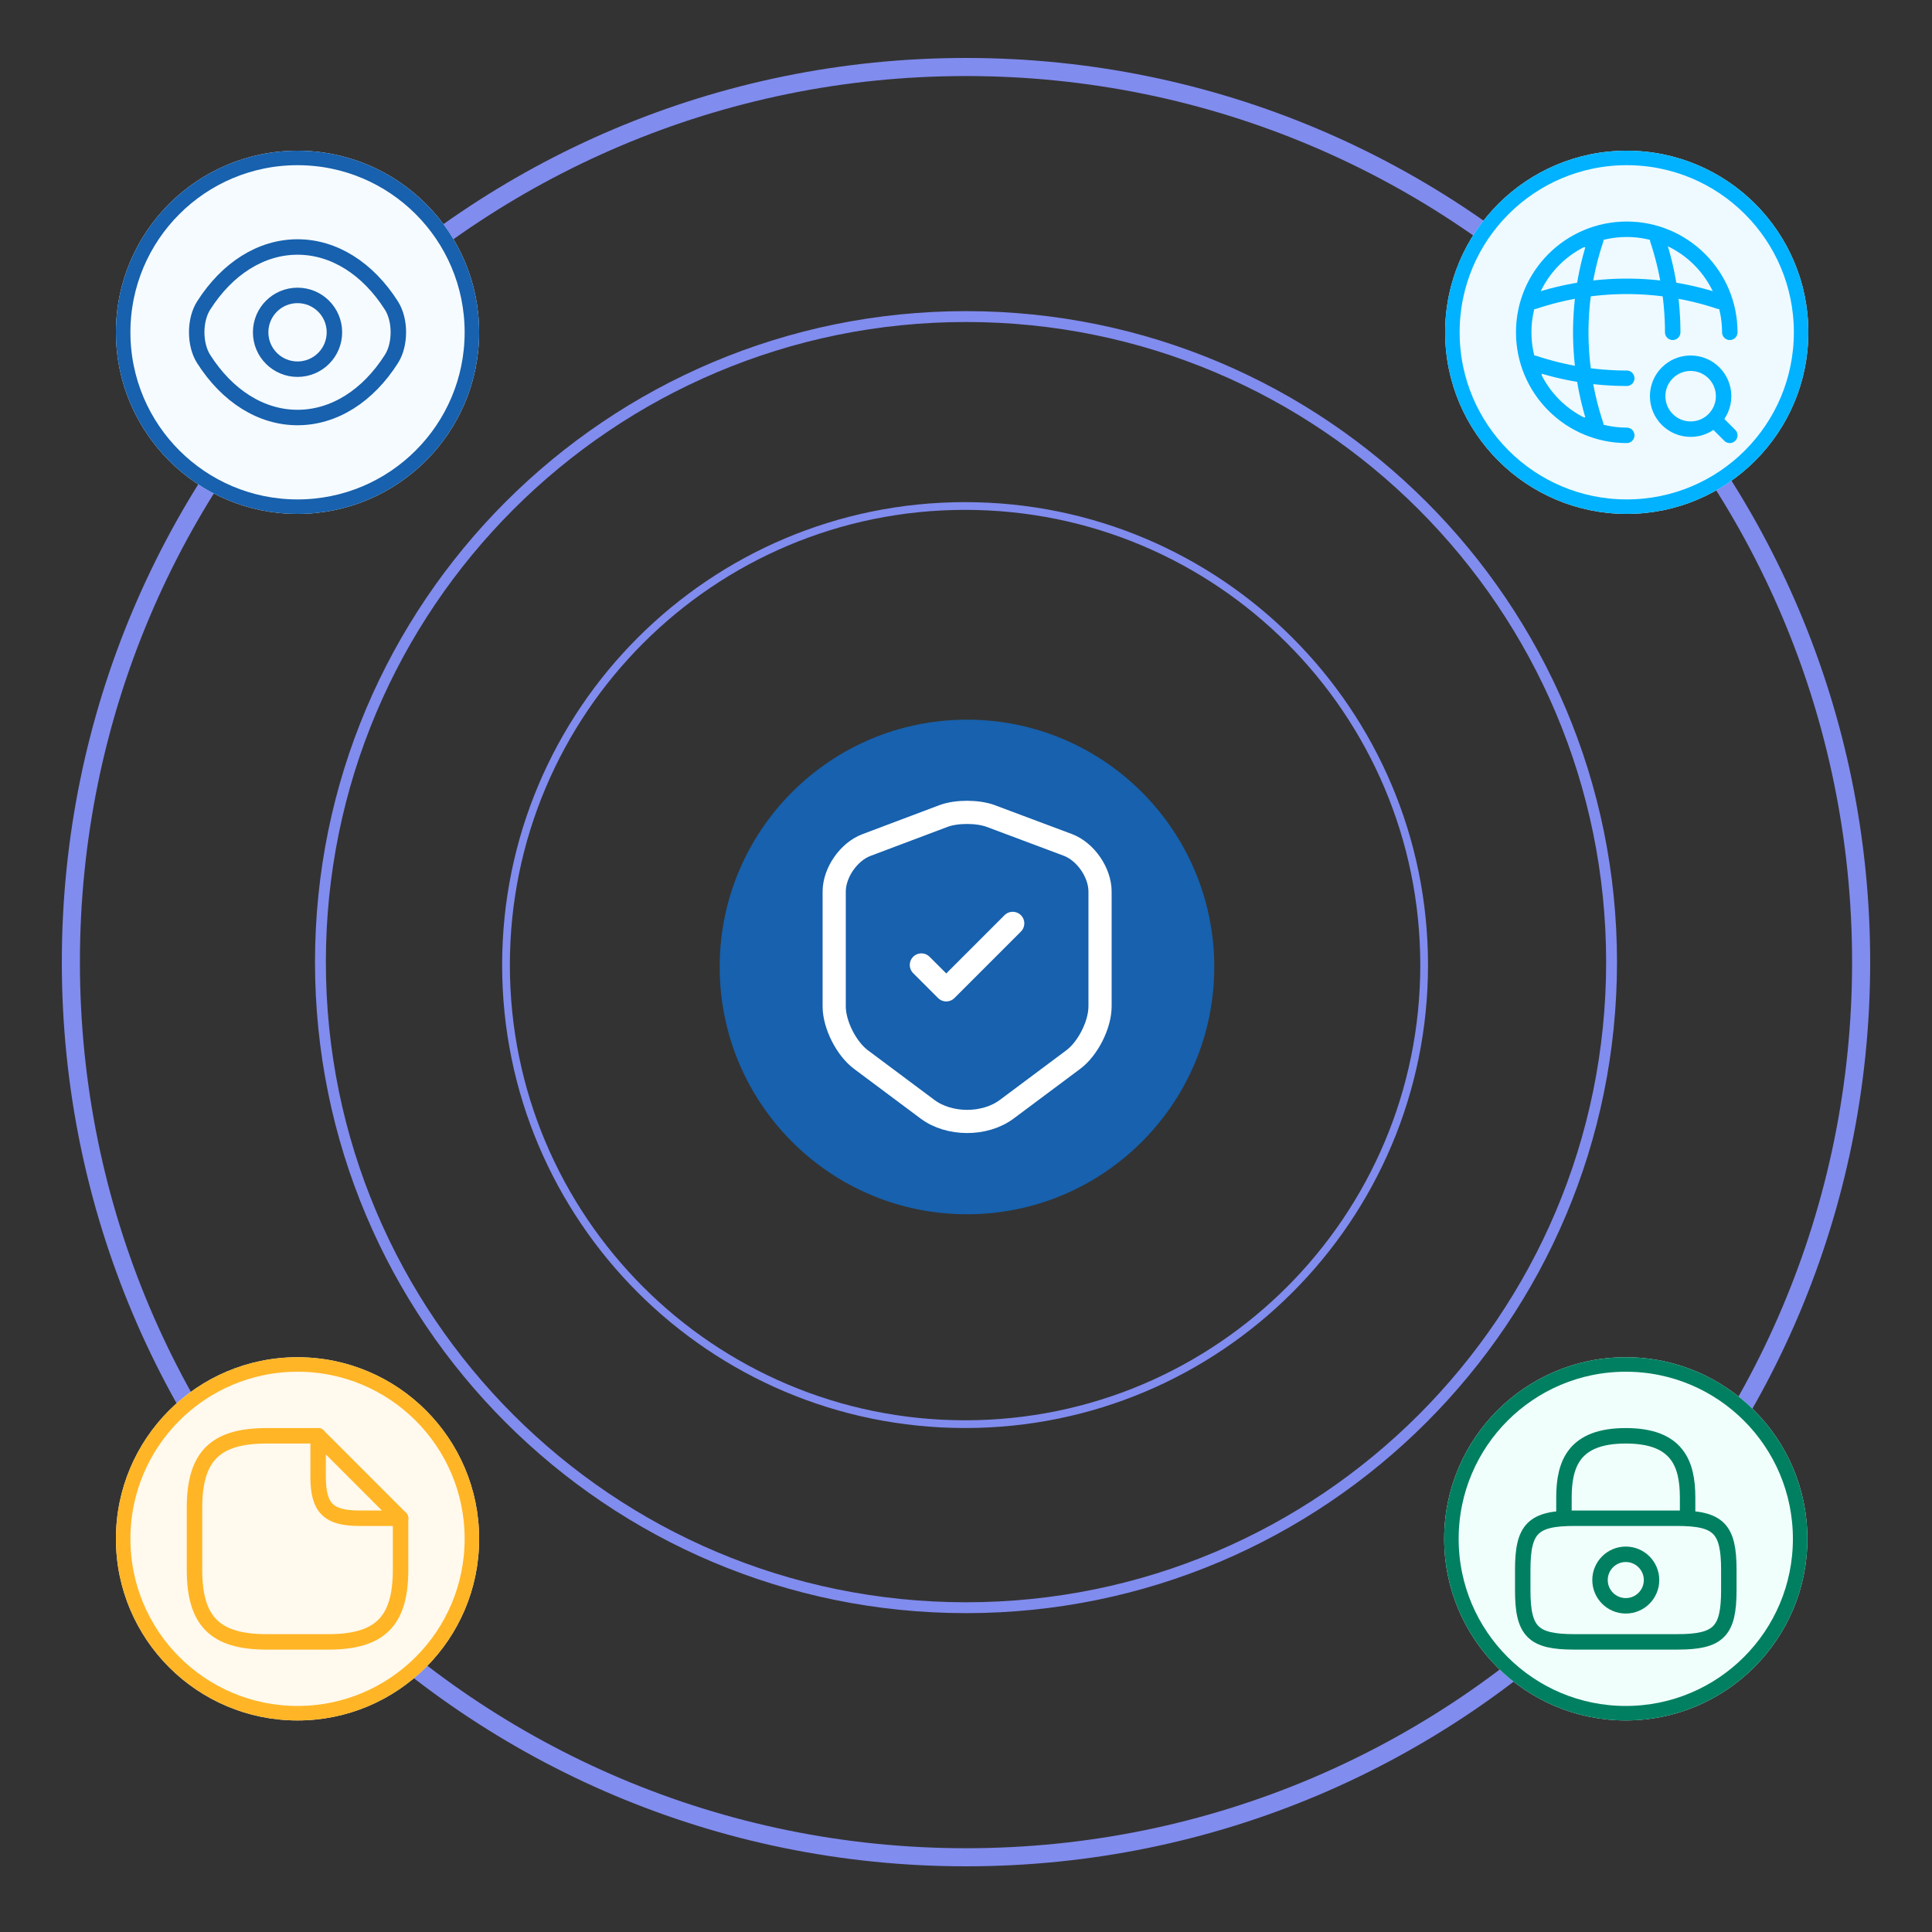<svg id="3403139" viewBox="0 0 400 400" xmlns="http://www.w3.org/2000/svg" xmlns:xlink="http://www.w3.org/1999/xlink"><rect x="0" y="0" width="400" height="400" fill="#333333" stroke="none"/><g transform="matrix(1,0,0,1,0,0)"><g id="3403139" opacity="1" style="mix-blend-mode:normal"><g><g><g transform="matrix(1,0,0,1,12.8,12)"><g id="I34031392849852" opacity="1" style="mix-blend-mode:normal"><g><g><defs><clipPath id="I34031392849852_stroke_clip_path" clipPathUnits="userSpaceOnUse"><path d="M374.4,187.2c0,103.391 -83.809,187.2 -187.2,187.2c-103.391,0 -187.2,-83.809 -187.2,-187.2c0,-103.391 83.809,-187.2 187.2,-187.2c103.391,0 187.2,83.809 187.2,187.2z"></path></clipPath></defs><g style="mix-blend-mode:normal"><defs><linearGradient id="lor1fbc2uyyex0lsqlr" x1="-1062.663" y1="-2747.715" x2="691.988" y2="875.715" gradientUnits="userSpaceOnUse"><stop offset="4.062%" stop-opacity="1" stop-color="rgb(219, 16, 252)"></stop><stop offset="27.557%" stop-opacity="1" stop-color="rgb(52, 149, 250)"></stop><stop offset="49.892%" stop-opacity="1" stop-color="rgb(174, 211, 255)"></stop><stop offset="56.529%" stop-opacity="1" stop-color="rgb(201, 212, 239)"></stop><stop offset="65.687%" stop-opacity="1" stop-color="rgb(129, 140, 239)"></stop></linearGradient></defs><g clip-path="url(#I34031392849852_stroke_clip_path)"><path id="I34031392849852_stroke_path" d="M374.4,187.2c0,103.391 -83.809,187.2 -187.2,187.2c-103.391,0 -187.2,-83.809 -187.2,-187.2c0,-103.391 83.809,-187.2 187.2,-187.2c103.391,0 187.2,83.809 187.2,187.2z" fill="none" stroke="url(#lor1fbc2uyyex0lsqlr)" stroke-width="7.488" stroke-linecap="butt" stroke-linejoin="miter" stroke-dasharray="0 0"></path></g></g></g></g></g></g><g transform="matrix(1,0,0,1,65.216,64.416)"><g id="I34031392849853" opacity="1" style="mix-blend-mode:normal"><g><g><defs><clipPath id="I34031392849853_stroke_clip_path" clipPathUnits="userSpaceOnUse"><path d="M269.568,134.784c0,74.441 -60.343,134.784 -134.784,134.784c-74.441,0 -134.784,-60.343 -134.784,-134.784c0,-74.441 60.343,-134.784 134.784,-134.784c74.441,0 134.784,60.343 134.784,134.784z"></path></clipPath></defs><g style="mix-blend-mode:normal"><defs><linearGradient id="lor1fbc78m4ulglw46v" x1="-765.116" y1="-1978.355" x2="498.231" y2="630.515" gradientUnits="userSpaceOnUse"><stop offset="4.062%" stop-opacity="1" stop-color="rgb(219, 16, 252)"></stop><stop offset="27.557%" stop-opacity="1" stop-color="rgb(52, 149, 250)"></stop><stop offset="49.892%" stop-opacity="1" stop-color="rgb(174, 211, 255)"></stop><stop offset="56.529%" stop-opacity="1" stop-color="rgb(201, 212, 239)"></stop><stop offset="65.687%" stop-opacity="1" stop-color="rgb(129, 140, 239)"></stop></linearGradient></defs><g clip-path="url(#I34031392849853_stroke_clip_path)"><path id="I34031392849853_stroke_path" d="M269.568,134.784c0,74.441 -60.343,134.784 -134.784,134.784c-74.441,0 -134.784,-60.343 -134.784,-134.784c0,-74.441 60.343,-134.784 134.784,-134.784c74.441,0 134.784,60.343 134.784,134.784z" fill="none" stroke="url(#lor1fbc78m4ulglw46v)" stroke-width="4.5" stroke-linecap="butt" stroke-linejoin="miter" stroke-dasharray="0 0"></path></g></g></g></g></g></g><g transform="matrix(1,0,0,1,103.962,103.962)"><g id="I34031392849854" opacity="1" style="mix-blend-mode:normal"><g><g><defs><clipPath id="I34031392849854_stroke_clip_path" clipPathUnits="userSpaceOnUse"><path d="M191.693,95.847c0,52.936 -42.91,95.847 -95.847,95.847c-52.936,0 -95.847,-42.91 -95.847,-95.847c0,-52.936 42.91,-95.847 95.847,-95.847c52.936,0 95.847,42.91 95.847,95.847z"></path></clipPath></defs><g style="mix-blend-mode:normal"><defs><linearGradient id="lor1fbcas7u4lw7j96s" x1="-544.084" y1="-1406.832" x2="354.298" y2="448.367" gradientUnits="userSpaceOnUse"><stop offset="4.062%" stop-opacity="1" stop-color="rgb(219, 16, 252)"></stop><stop offset="27.557%" stop-opacity="1" stop-color="rgb(52, 149, 250)"></stop><stop offset="49.892%" stop-opacity="1" stop-color="rgb(174, 211, 255)"></stop><stop offset="56.529%" stop-opacity="1" stop-color="rgb(201, 212, 239)"></stop><stop offset="65.687%" stop-opacity="1" stop-color="rgb(129, 140, 239)"></stop></linearGradient></defs><g clip-path="url(#I34031392849854_stroke_clip_path)"><path id="I34031392849854_stroke_path" d="M191.693,95.847c0,52.936 -42.91,95.847 -95.847,95.847c-52.936,0 -95.847,-42.91 -95.847,-95.847c0,-52.936 42.91,-95.847 95.847,-95.847c52.936,0 95.847,42.91 95.847,95.847z" fill="none" stroke="url(#lor1fbcas7u4lw7j96s)" stroke-width="3.2" stroke-linecap="butt" stroke-linejoin="miter" stroke-dasharray="0 0"></path></g></g></g></g></g></g><g transform="matrix(1,0,0,1,149,149)"><g id="I34031392849855" opacity="1" style="mix-blend-mode:normal"><g><g><path id="I34031392849855_fill_path" d="M51.2,0v0c28.277,0 51.2,22.923 51.2,51.2v0c0,28.277 -22.923,51.2 -51.2,51.2v0c-28.277,0 -51.2,-22.923 -51.2,-51.2v0c0,-28.277 22.923,-51.2 51.2,-51.2z" fill-rule="nonzero" fill="rgb(23, 97, 174)" fill-opacity="1" style="mix-blend-mode:NORMAL"></path><g transform="matrix(1,0,0,1,12.8,12.8)"><g id="I34031392849856" opacity="1" style="mix-blend-mode:normal"><g><g><g transform="matrix(1,0,0,1,0,0)"><g id="I340313928498564726693" opacity="1" style="mix-blend-mode:normal"><g><g><g transform="matrix(1,0,0,1,0,0)"><g id="I340313928498564726694" opacity="1" style="mix-blend-mode:normal"><g><g><g transform="matrix(1,0,0,1,10.912,6.392)"><g id="I340313928498564726695" opacity="1" style="mix-blend-mode:normal"><g><g><g style="mix-blend-mode:NORMAL"><g><path id="I340313928498564726695_stroke_path" d="M22.656,0.744l-15.968,6.016c-3.68,1.376 -6.688,5.728 -6.688,9.632v23.776c0,3.776 2.496,8.736 5.536,11.008l13.76,10.272c4.512,3.392 11.936,3.392 16.448,0l13.76,-10.272c3.04,-2.272 5.536,-7.232 5.536,-11.008v-23.776c0,-3.936 -3.008,-8.288 -6.688,-9.664l-15.968,-5.984c-2.72,-0.992 -7.072,-0.992 -9.728,0z" fill="none" stroke="rgb(255, 255, 255)" stroke-width="4.8" stroke-linecap="round" stroke-linejoin="round" stroke-dasharray="0 0" stroke-opacity="1"></path></g></g></g></g></g></g><g transform="matrix(1,0,0,1,28.96,29.377)"><g id="I340313928498564726696" opacity="1" style="mix-blend-mode:normal"><g><g><g style="mix-blend-mode:NORMAL"><g><path id="I340313928498564726696_stroke_path" d="M0,8.608l5.152,5.152l13.76,-13.76" fill="none" stroke="rgb(255, 255, 255)" stroke-width="4.8" stroke-linecap="round" stroke-linejoin="round" stroke-dasharray="0 0" stroke-opacity="1"></path></g></g></g></g></g></g><g transform="matrix(-1,1.2246467991473532e-16,-1.2246467991473532e-16,-1,76.8,76.8)"><g id="I340313928498564726697" opacity="0" style="mix-blend-mode:normal"><g><g></g></g></g></g></g></g></g></g></g></g></g></g></g></g></g></g></g></g></g></g><g transform="matrix(1,0,0,1,299.2,31.2)"><g id="I34031392849857" opacity="1" style="mix-blend-mode:normal"><g><g><path id="I34031392849857_fill_path" d="M37.6,0v0c20.766,0 37.6,16.834 37.6,37.6v0c0,20.766 -16.834,37.6 -37.6,37.6v0c-20.766,0 -37.6,-16.834 -37.6,-37.6v0c0,-20.766 16.834,-37.6 37.6,-37.6z" fill-rule="nonzero" fill="rgb(238, 250, 255)" fill-opacity="1" style="mix-blend-mode:NORMAL"></path><defs><clipPath id="I34031392849857_stroke_clip_path" clipPathUnits="userSpaceOnUse"><path d="M37.6,0v0c20.766,0 37.6,16.834 37.6,37.6v0c0,20.766 -16.834,37.6 -37.6,37.6v0c-20.766,0 -37.6,-16.834 -37.6,-37.6v0c0,-20.766 16.834,-37.6 37.6,-37.6z"></path></clipPath></defs><g style="mix-blend-mode:NORMAL"><g clip-path="url(#I34031392849857_stroke_clip_path)"><path id="I34031392849857_stroke_path" d="M37.6,0v0c20.766,0 37.6,16.834 37.6,37.6v0c0,20.766 -16.834,37.6 -37.6,37.6v0c-20.766,0 -37.6,-16.834 -37.6,-37.6v0c0,-20.766 16.834,-37.6 37.6,-37.6z" fill="none" stroke="rgb(0, 178, 255)" stroke-width="6" stroke-linecap="butt" stroke-linejoin="miter" stroke-dasharray="0 0" stroke-opacity="1"></path></g></g><g transform="matrix(1,0,0,1,12,12)"><g id="I34031392849858" opacity="1" style="mix-blend-mode:normal"><g><g><g transform="matrix(1,0,0,1,0,0)"><g id="I340313928498584723022" opacity="1" style="mix-blend-mode:normal"><g><g><g transform="matrix(1,0,0,1,0,0)"><g id="I340313928498584723023" opacity="1" style="mix-blend-mode:normal"><g><g><g transform="matrix(1,0,0,1,4.267,4.267)"><g id="I340313928498584723024" opacity="1" style="mix-blend-mode:normal"><g><g><g transform="matrix(1,0,0,1,0,0)"><g id="I340313928498584723025" opacity="1" style="mix-blend-mode:normal"><g><g><g style="mix-blend-mode:NORMAL"><g><path id="I340313928498584723025_stroke_path" d="M42.667,21.333c0,-11.776 -9.557,-21.333 -21.333,-21.333c-11.776,0 -21.333,9.557 -21.333,21.333c0,11.776 9.557,21.333 21.333,21.333" fill="none" stroke="rgb(0, 178, 255)" stroke-width="3.2" stroke-linecap="round" stroke-linejoin="round" stroke-dasharray="0 0" stroke-opacity="1"></path></g></g></g></g></g></g><g transform="matrix(1,0,0,1,11.813,2.133)"><g id="I340313928498584723026" opacity="1" style="mix-blend-mode:normal"><g><g><g style="mix-blend-mode:NORMAL"><g><path id="I340313928498584723026_stroke_path" d="M0.987,0h2.133c-4.16,12.459 -4.16,25.941 0,38.4h-2.133" fill="none" stroke="rgb(0, 178, 255)" stroke-width="3.2" stroke-linecap="round" stroke-linejoin="round" stroke-dasharray="0 0" stroke-opacity="1"></path></g></g></g></g></g></g><g transform="matrix(1,0,0,1,27.733,2.133)"><g id="I340313928498584723027" opacity="1" style="mix-blend-mode:normal"><g><g><g style="mix-blend-mode:NORMAL"><g><path id="I340313928498584723027_stroke_path" d="M0,0c2.069,6.229 3.115,12.715 3.115,19.2" fill="none" stroke="rgb(0, 178, 255)" stroke-width="3.2" stroke-linecap="round" stroke-linejoin="round" stroke-dasharray="0 0" stroke-opacity="1"></path></g></g></g></g></g></g><g transform="matrix(1,0,0,1,2.133,27.733)"><g id="I340313928498584723028" opacity="1" style="mix-blend-mode:normal"><g><g><g style="mix-blend-mode:NORMAL"><g><path id="I340313928498584723028_stroke_path" d="M0,2.133v-2.133c6.229,2.069 12.715,3.115 19.2,3.115" fill="none" stroke="rgb(0, 178, 255)" stroke-width="3.2" stroke-linecap="round" stroke-linejoin="round" stroke-dasharray="0 0" stroke-opacity="1"></path></g></g></g></g></g></g><g transform="matrix(1,0,0,1,2.133,11.814)"><g id="I340313928498584723029" opacity="1" style="mix-blend-mode:normal"><g><g><g style="mix-blend-mode:NORMAL"><g><path id="I340313928498584723029_stroke_path" d="M0,3.12c12.459,-4.16 25.941,-4.16 38.4,0" fill="none" stroke="rgb(0, 178, 255)" stroke-width="3.2" stroke-linecap="round" stroke-linejoin="round" stroke-dasharray="0 0" stroke-opacity="1"></path></g></g></g></g></g></g></g></g></g></g><g transform="matrix(1,0,0,1,32,32)"><g id="I340313928498584723030" opacity="1" style="mix-blend-mode:normal"><g><g><g transform="matrix(1,0,0,1,0,0)"><g id="I340313928498584723031" opacity="1" style="mix-blend-mode:normal"><g><g><g style="mix-blend-mode:NORMAL"><g><path id="I340313928498584723031_stroke_path" d="M13.653,6.827c0,3.77 -3.056,6.827 -6.827,6.827c-3.77,0 -6.827,-3.056 -6.827,-6.827c0,-3.77 3.056,-6.827 6.827,-6.827c3.77,0 6.827,3.056 6.827,6.827z" fill="none" stroke="rgb(0, 178, 255)" stroke-width="3.2" stroke-linecap="round" stroke-linejoin="round" stroke-dasharray="0 0" stroke-opacity="1"></path></g></g></g></g></g></g><g transform="matrix(1,0,0,1,12.8,12.8)"><g id="I340313928498584723032" opacity="1" style="mix-blend-mode:normal"><g><g><g style="mix-blend-mode:NORMAL"><g><path id="I340313928498584723032_stroke_path" d="M2.133,2.133l-2.133,-2.133" fill="none" stroke="rgb(0, 178, 255)" stroke-width="3.2" stroke-linecap="round" stroke-linejoin="round" stroke-dasharray="0 0" stroke-opacity="1"></path></g></g></g></g></g></g></g></g></g></g><g transform="matrix(-1,1.2246467991473532e-16,-1.2246467991473532e-16,-1,51.2,51.2)"><g id="I340313928498584723033" opacity="0" style="mix-blend-mode:normal"><g><g></g></g></g></g></g></g></g></g></g></g></g></g></g></g></g></g></g></g></g></g><g transform="matrix(1,0,0,1,24,31.2)"><g id="I34031392849859" opacity="1" style="mix-blend-mode:normal"><g><g><path id="I34031392849859_fill_path" d="M37.6,0v0c20.766,0 37.6,16.834 37.6,37.6v0c0,20.766 -16.834,37.6 -37.6,37.6v0c-20.766,0 -37.6,-16.834 -37.6,-37.6v0c0,-20.766 16.834,-37.6 37.6,-37.6z" fill-rule="nonzero" fill="rgb(246, 251, 255)" fill-opacity="1" style="mix-blend-mode:NORMAL"></path><defs><clipPath id="I34031392849859_stroke_clip_path" clipPathUnits="userSpaceOnUse"><path d="M37.6,0v0c20.766,0 37.6,16.834 37.6,37.6v0c0,20.766 -16.834,37.6 -37.6,37.6v0c-20.766,0 -37.6,-16.834 -37.6,-37.6v0c0,-20.766 16.834,-37.6 37.6,-37.6z"></path></clipPath></defs><g style="mix-blend-mode:NORMAL"><g clip-path="url(#I34031392849859_stroke_clip_path)"><path id="I34031392849859_stroke_path" d="M37.6,0v0c20.766,0 37.6,16.834 37.6,37.6v0c0,20.766 -16.834,37.6 -37.6,37.6v0c-20.766,0 -37.6,-16.834 -37.6,-37.6v0c0,-20.766 16.834,-37.6 37.6,-37.6z" fill="none" stroke="rgb(23, 97, 174)" stroke-width="6" stroke-linecap="butt" stroke-linejoin="miter" stroke-dasharray="0 0" stroke-opacity="1"></path></g></g><g transform="matrix(1,0,0,1,12,12)"><g id="I34031392849860" opacity="1" style="mix-blend-mode:normal"><g><g><g transform="matrix(1,0,0,1,0,0)"><g id="I340313928498604726624" opacity="1" style="mix-blend-mode:normal"><g><g><g transform="matrix(1,0,0,1,0,0)"><g id="I340313928498604726625" opacity="1" style="mix-blend-mode:normal"><g><g><g transform="matrix(1,0,0,1,17.963,17.962)"><g id="I340313928498604726626" opacity="1" style="mix-blend-mode:normal"><g><g><g style="mix-blend-mode:NORMAL"><g><path id="I340313928498604726626_stroke_path" d="M15.275,7.637c0,4.224 -3.413,7.637 -7.637,7.637c-4.224,0 -7.637,-3.413 -7.637,-7.637c0,-4.224 3.413,-7.637 7.637,-7.637c4.224,0 7.637,3.413 7.637,7.637z" fill="none" stroke="rgb(23, 97, 174)" stroke-width="3.2" stroke-linecap="round" stroke-linejoin="round" stroke-dasharray="0 0" stroke-opacity="1"></path></g></g></g></g></g></g><g transform="matrix(1,0,0,1,4.725,7.936)"><g id="I340313928498604726627" opacity="1" style="mix-blend-mode:normal"><g><g><g style="mix-blend-mode:NORMAL"><g><path id="I340313928498604726627_stroke_path" d="M20.875,35.307c7.531,0 14.549,-4.437 19.435,-12.117c1.92,-3.008 1.92,-8.064 0,-11.072c-4.885,-7.68 -11.904,-12.117 -19.435,-12.117c-7.531,0 -14.549,4.437 -19.435,12.117c-1.92,3.008 -1.92,8.064 0,11.072c4.885,7.68 11.904,12.117 19.435,12.117z" fill="none" stroke="rgb(23, 97, 174)" stroke-width="3.2" stroke-linecap="round" stroke-linejoin="round" stroke-dasharray="0 0" stroke-opacity="1"></path></g></g></g></g></g></g><g transform="matrix(-1,1.2246467991473532e-16,-1.2246467991473532e-16,-1,51.2,51.2)"><g id="I340313928498604726628" opacity="0" style="mix-blend-mode:normal"><g><g></g></g></g></g></g></g></g></g></g></g></g></g></g></g></g></g></g></g></g></g><g transform="matrix(1,0,0,1,24,281)"><g id="I34031392849861" opacity="1" style="mix-blend-mode:normal"><g><g><path id="I34031392849861_fill_path" d="M37.6,0v0c20.766,0 37.6,16.834 37.6,37.6v0c0,20.766 -16.834,37.6 -37.6,37.6v0c-20.766,0 -37.6,-16.834 -37.6,-37.6v0c0,-20.766 16.834,-37.6 37.6,-37.6z" fill-rule="nonzero" fill="rgb(255, 249, 238)" fill-opacity="1" style="mix-blend-mode:NORMAL"></path><defs><clipPath id="I34031392849861_stroke_clip_path" clipPathUnits="userSpaceOnUse"><path d="M37.6,0v0c20.766,0 37.6,16.834 37.6,37.6v0c0,20.766 -16.834,37.6 -37.6,37.6v0c-20.766,0 -37.6,-16.834 -37.6,-37.6v0c0,-20.766 16.834,-37.6 37.6,-37.6z"></path></clipPath></defs><g style="mix-blend-mode:NORMAL"><g clip-path="url(#I34031392849861_stroke_clip_path)"><path id="I34031392849861_stroke_path" d="M37.6,0v0c20.766,0 37.6,16.834 37.6,37.6v0c0,20.766 -16.834,37.6 -37.6,37.6v0c-20.766,0 -37.6,-16.834 -37.6,-37.6v0c0,-20.766 16.834,-37.6 37.6,-37.6z" fill="none" stroke="rgb(255, 181, 37)" stroke-width="6" stroke-linecap="butt" stroke-linejoin="miter" stroke-dasharray="0 0" stroke-opacity="1"></path></g></g><g transform="matrix(1,0,0,1,12,12)"><g id="I34031392849862" opacity="1" style="mix-blend-mode:normal"><g><g><g transform="matrix(1,0,0,1,0,0)"><g id="I340313928498624726342" opacity="1" style="mix-blend-mode:normal"><g><g><g transform="matrix(1,0,0,1,0,0)"><g id="I340313928498624726343" opacity="1" style="mix-blend-mode:normal"><g><g><g transform="matrix(1,0,0,1,4.267,4.267)"><g id="I340313928498624726344" opacity="1" style="mix-blend-mode:normal"><g><g><g style="mix-blend-mode:NORMAL"><g><path id="I340313928498624726344_stroke_path" d="M42.667,17.067v10.667c0,10.667 -4.267,14.933 -14.933,14.933h-12.8c-10.667,0 -14.933,-4.267 -14.933,-14.933v-12.8c0,-10.667 4.267,-14.933 14.933,-14.933h10.667" fill="none" stroke="rgb(255, 181, 37)" stroke-width="3.2" stroke-linecap="round" stroke-linejoin="round" stroke-dasharray="0 0" stroke-opacity="1"></path></g></g></g></g></g></g><g transform="matrix(1,0,0,1,29.867,4.267)"><g id="I340313928498624726345" opacity="1" style="mix-blend-mode:normal"><g><g><g style="mix-blend-mode:NORMAL"><g><path id="I340313928498624726345_stroke_path" d="M17.067,17.067h-8.533c-6.4,0 -8.533,-2.133 -8.533,-8.533v-8.533z" fill="none" stroke="rgb(255, 181, 37)" stroke-width="3.2" stroke-linecap="round" stroke-linejoin="round" stroke-dasharray="0 0" stroke-opacity="1"></path></g></g></g></g></g></g><g transform="matrix(1,0,0,1,0,0)"><g id="I340313928498624726346" opacity="0" style="mix-blend-mode:normal"><g><g></g></g></g></g></g></g></g></g></g></g></g></g></g></g></g></g></g></g></g></g><g transform="matrix(1,0,0,1,299,281)"><g id="I34031392849863" opacity="1" style="mix-blend-mode:normal"><g><g><path id="I34031392849863_fill_path" d="M37.6,0v0c20.766,0 37.6,16.834 37.6,37.6v0c0,20.766 -16.834,37.6 -37.6,37.6v0c-20.766,0 -37.6,-16.834 -37.6,-37.6v0c0,-20.766 16.834,-37.6 37.6,-37.6z" fill-rule="nonzero" fill="rgb(240, 255, 251)" fill-opacity="1" style="mix-blend-mode:NORMAL"></path><defs><clipPath id="I34031392849863_stroke_clip_path" clipPathUnits="userSpaceOnUse"><path d="M37.6,0v0c20.766,0 37.6,16.834 37.6,37.6v0c0,20.766 -16.834,37.6 -37.6,37.6v0c-20.766,0 -37.6,-16.834 -37.6,-37.6v0c0,-20.766 16.834,-37.6 37.6,-37.6z"></path></clipPath></defs><g style="mix-blend-mode:NORMAL"><g clip-path="url(#I34031392849863_stroke_clip_path)"><path id="I34031392849863_stroke_path" d="M37.6,0v0c20.766,0 37.6,16.834 37.6,37.6v0c0,20.766 -16.834,37.6 -37.6,37.6v0c-20.766,0 -37.6,-16.834 -37.6,-37.6v0c0,-20.766 16.834,-37.6 37.6,-37.6z" fill="none" stroke="rgb(0, 128, 97)" stroke-width="6" stroke-linecap="butt" stroke-linejoin="miter" stroke-dasharray="0 0" stroke-opacity="1"></path></g></g><g transform="matrix(1,0,0,1,12,12)"><g id="I34031392849864" opacity="1" style="mix-blend-mode:normal"><g><g><g transform="matrix(1,0,0,1,0,0)"><g id="I340313928498644726602" opacity="1" style="mix-blend-mode:normal"><g><g><g transform="matrix(1,0,0,1,0,0)"><g id="I340313928498644726603" opacity="1" style="mix-blend-mode:normal"><g><g><g transform="matrix(1,0,0,1,12.8,4.267)"><g id="I340313928498644726604" opacity="1" style="mix-blend-mode:normal"><g><g><g style="mix-blend-mode:NORMAL"><g><path id="I340313928498644726604_stroke_path" d="M0,17.067v-4.267c0,-7.061 2.133,-12.8 12.8,-12.8c10.667,0 12.8,5.739 12.8,12.8v4.267" fill="none" stroke="rgb(0, 128, 97)" stroke-width="3.2" stroke-linecap="round" stroke-linejoin="round" stroke-dasharray="0 0" stroke-opacity="1"></path></g></g></g></g></g></g><g transform="matrix(1,0,0,1,20.267,28.8)"><g id="I340313928498644726605" opacity="1" style="mix-blend-mode:normal"><g><g><g style="mix-blend-mode:NORMAL"><g><path id="I340313928498644726605_stroke_path" d="M10.667,5.333c0,2.946 -2.388,5.333 -5.333,5.333c-2.946,0 -5.333,-2.388 -5.333,-5.333c0,-2.946 2.388,-5.333 5.333,-5.333c2.946,0 5.333,2.388 5.333,5.333z" fill="none" stroke="rgb(0, 128, 97)" stroke-width="3.2" stroke-linecap="round" stroke-linejoin="round" stroke-dasharray="0 0" stroke-opacity="1"></path></g></g></g></g></g></g><g transform="matrix(1,0,0,1,4.267,21.333)"><g id="I340313928498644726606" opacity="1" style="mix-blend-mode:normal"><g><g><g style="mix-blend-mode:NORMAL"><g><path id="I340313928498644726606_stroke_path" d="M32,25.6h-21.333c-8.533,0 -10.667,-2.133 -10.667,-10.667v-4.267c0,-8.533 2.133,-10.667 10.667,-10.667h21.333c8.533,0 10.667,2.133 10.667,10.667v4.267c0,8.533 -2.133,10.667 -10.667,10.667z" fill="none" stroke="rgb(0, 128, 97)" stroke-width="3.2" stroke-linecap="round" stroke-linejoin="round" stroke-dasharray="0 0" stroke-opacity="1"></path></g></g></g></g></g></g><g transform="matrix(-1,1.2246467991473532e-16,-1.2246467991473532e-16,-1,51.2,51.2)"><g id="I340313928498644726607" opacity="0" style="mix-blend-mode:normal"><g><g></g></g></g></g></g></g></g></g></g></g></g></g></g></g></g></g></g></g></g></g></g></g></g></g><animateTransform href="#I34031392849855" attributeName="transform" type="translate" values="51.2 51.2;51.2 51.2;51.2 51.2" dur="1.5s" repeatCount="indefinite" calcMode="spline" keyTimes="0;0.4;1" keySplines="0.5 0 0.5 1;0.5 0 0.5 1" additive="sum" fill="freeze"></animateTransform><animateTransform href="#I34031392849855" attributeName="transform" type="scale" values="1 1;1.4 1.4;1 1" dur="1.5s" repeatCount="indefinite" calcMode="spline" keyTimes="0;0.4;1" keySplines="0.5 0 0.5 1;0.5 0 0.5 1" additive="sum" fill="freeze"></animateTransform><animateTransform href="#I34031392849855" attributeName="transform" type="translate" values="-51.2 -51.2;-51.2 -51.2;-51.2 -51.2" dur="1.5s" repeatCount="indefinite" calcMode="spline" keyTimes="0;0.4;1" keySplines="0.5 0 0.5 1;0.5 0 0.5 1" additive="sum" fill="freeze"></animateTransform><animateTransform href="#I34031392849857" attributeName="transform" type="translate" values="37.6 37.6;37.6 37.6;37.6 37.6;37.6 37.6;37.6 37.6" dur="1.5s" repeatCount="indefinite" calcMode="spline" keyTimes="0;0.01;0.41;1;1" keySplines="0.5 0 0.5 1;0.5 0 0.5 1;0.5 0 0.5 1;0.5 0 0.5 1" additive="sum" fill="freeze"></animateTransform><animateTransform href="#I34031392849857" attributeName="transform" type="scale" values="1 1;1 1;1.1 1.1;1 1;1 1" dur="1.5s" repeatCount="indefinite" calcMode="spline" keyTimes="0;0.01;0.41;1;1" keySplines="0.5 0 0.5 1;0.5 0 0.5 1;0.5 0 0.5 1;0.5 0 0.5 1" additive="sum" fill="freeze"></animateTransform><animateTransform href="#I34031392849857" attributeName="transform" type="translate" values="-37.6 -37.6;-37.6 -37.6;-37.6 -37.6;-37.6 -37.6;-37.6 -37.6" dur="1.5s" repeatCount="indefinite" calcMode="spline" keyTimes="0;0.01;0.41;1;1" keySplines="0.5 0 0.5 1;0.5 0 0.5 1;0.5 0 0.5 1;0.5 0 0.5 1" additive="sum" fill="freeze"></animateTransform><animateTransform href="#I34031392849859" attributeName="transform" type="translate" values="37.6 37.6;37.6 37.6;37.6 37.6;37.6 37.6;37.6 37.6" dur="1.5s" repeatCount="indefinite" calcMode="spline" keyTimes="0;0.01;0.41;1;1" keySplines="0.5 0 0.5 1;0.5 0 0.5 1;0.5 0 0.5 1;0.5 0 0.5 1" additive="sum" fill="freeze"></animateTransform><animateTransform href="#I34031392849859" attributeName="transform" type="scale" values="1 1;1 1;1.1 1.1;1 1;1 1" dur="1.5s" repeatCount="indefinite" calcMode="spline" keyTimes="0;0.01;0.41;1;1" keySplines="0.5 0 0.5 1;0.5 0 0.5 1;0.5 0 0.5 1;0.5 0 0.5 1" additive="sum" fill="freeze"></animateTransform><animateTransform href="#I34031392849859" attributeName="transform" type="translate" values="-37.6 -37.6;-37.6 -37.6;-37.6 -37.6;-37.6 -37.6;-37.6 -37.6" dur="1.5s" repeatCount="indefinite" calcMode="spline" keyTimes="0;0.01;0.41;1;1" keySplines="0.5 0 0.5 1;0.5 0 0.5 1;0.5 0 0.5 1;0.5 0 0.5 1" additive="sum" fill="freeze"></animateTransform><animateTransform href="#I34031392849861" attributeName="transform" type="translate" values="37.6 37.6;37.6 37.6;37.6 37.6;37.6 37.6;37.6 37.6" dur="1.5s" repeatCount="indefinite" calcMode="spline" keyTimes="0;0.01;0.41;1;1" keySplines="0.5 0 0.5 1;0.5 0 0.5 1;0.5 0 0.5 1;0.5 0 0.5 1" additive="sum" fill="freeze"></animateTransform><animateTransform href="#I34031392849861" attributeName="transform" type="scale" values="1 1;1 1;1.1 1.1;1 1;1 1" dur="1.5s" repeatCount="indefinite" calcMode="spline" keyTimes="0;0.01;0.41;1;1" keySplines="0.5 0 0.5 1;0.5 0 0.5 1;0.5 0 0.5 1;0.5 0 0.5 1" additive="sum" fill="freeze"></animateTransform><animateTransform href="#I34031392849861" attributeName="transform" type="translate" values="-37.6 -37.6;-37.6 -37.6;-37.6 -37.6;-37.6 -37.6;-37.6 -37.6" dur="1.5s" repeatCount="indefinite" calcMode="spline" keyTimes="0;0.01;0.41;1;1" keySplines="0.5 0 0.5 1;0.5 0 0.5 1;0.5 0 0.5 1;0.5 0 0.5 1" additive="sum" fill="freeze"></animateTransform><animateTransform href="#I34031392849863" attributeName="transform" type="translate" values="37.6 37.6;37.6 37.6;37.6 37.6" dur="1.5s" repeatCount="indefinite" calcMode="spline" keyTimes="0;0.4;1" keySplines="0.5 0 0.5 1;0.5 0 0.5 1" additive="sum" fill="freeze"></animateTransform><animateTransform href="#I34031392849863" attributeName="transform" type="scale" values="1 1;1.1 1.1;1 1" dur="1.5s" repeatCount="indefinite" calcMode="spline" keyTimes="0;0.4;1" keySplines="0.5 0 0.5 1;0.5 0 0.5 1" additive="sum" fill="freeze"></animateTransform><animateTransform href="#I34031392849863" attributeName="transform" type="translate" values="-37.6 -37.6;-37.6 -37.6;-37.6 -37.6" dur="1.5s" repeatCount="indefinite" calcMode="spline" keyTimes="0;0.4;1" keySplines="0.5 0 0.5 1;0.5 0 0.5 1" additive="sum" fill="freeze"></animateTransform></svg>